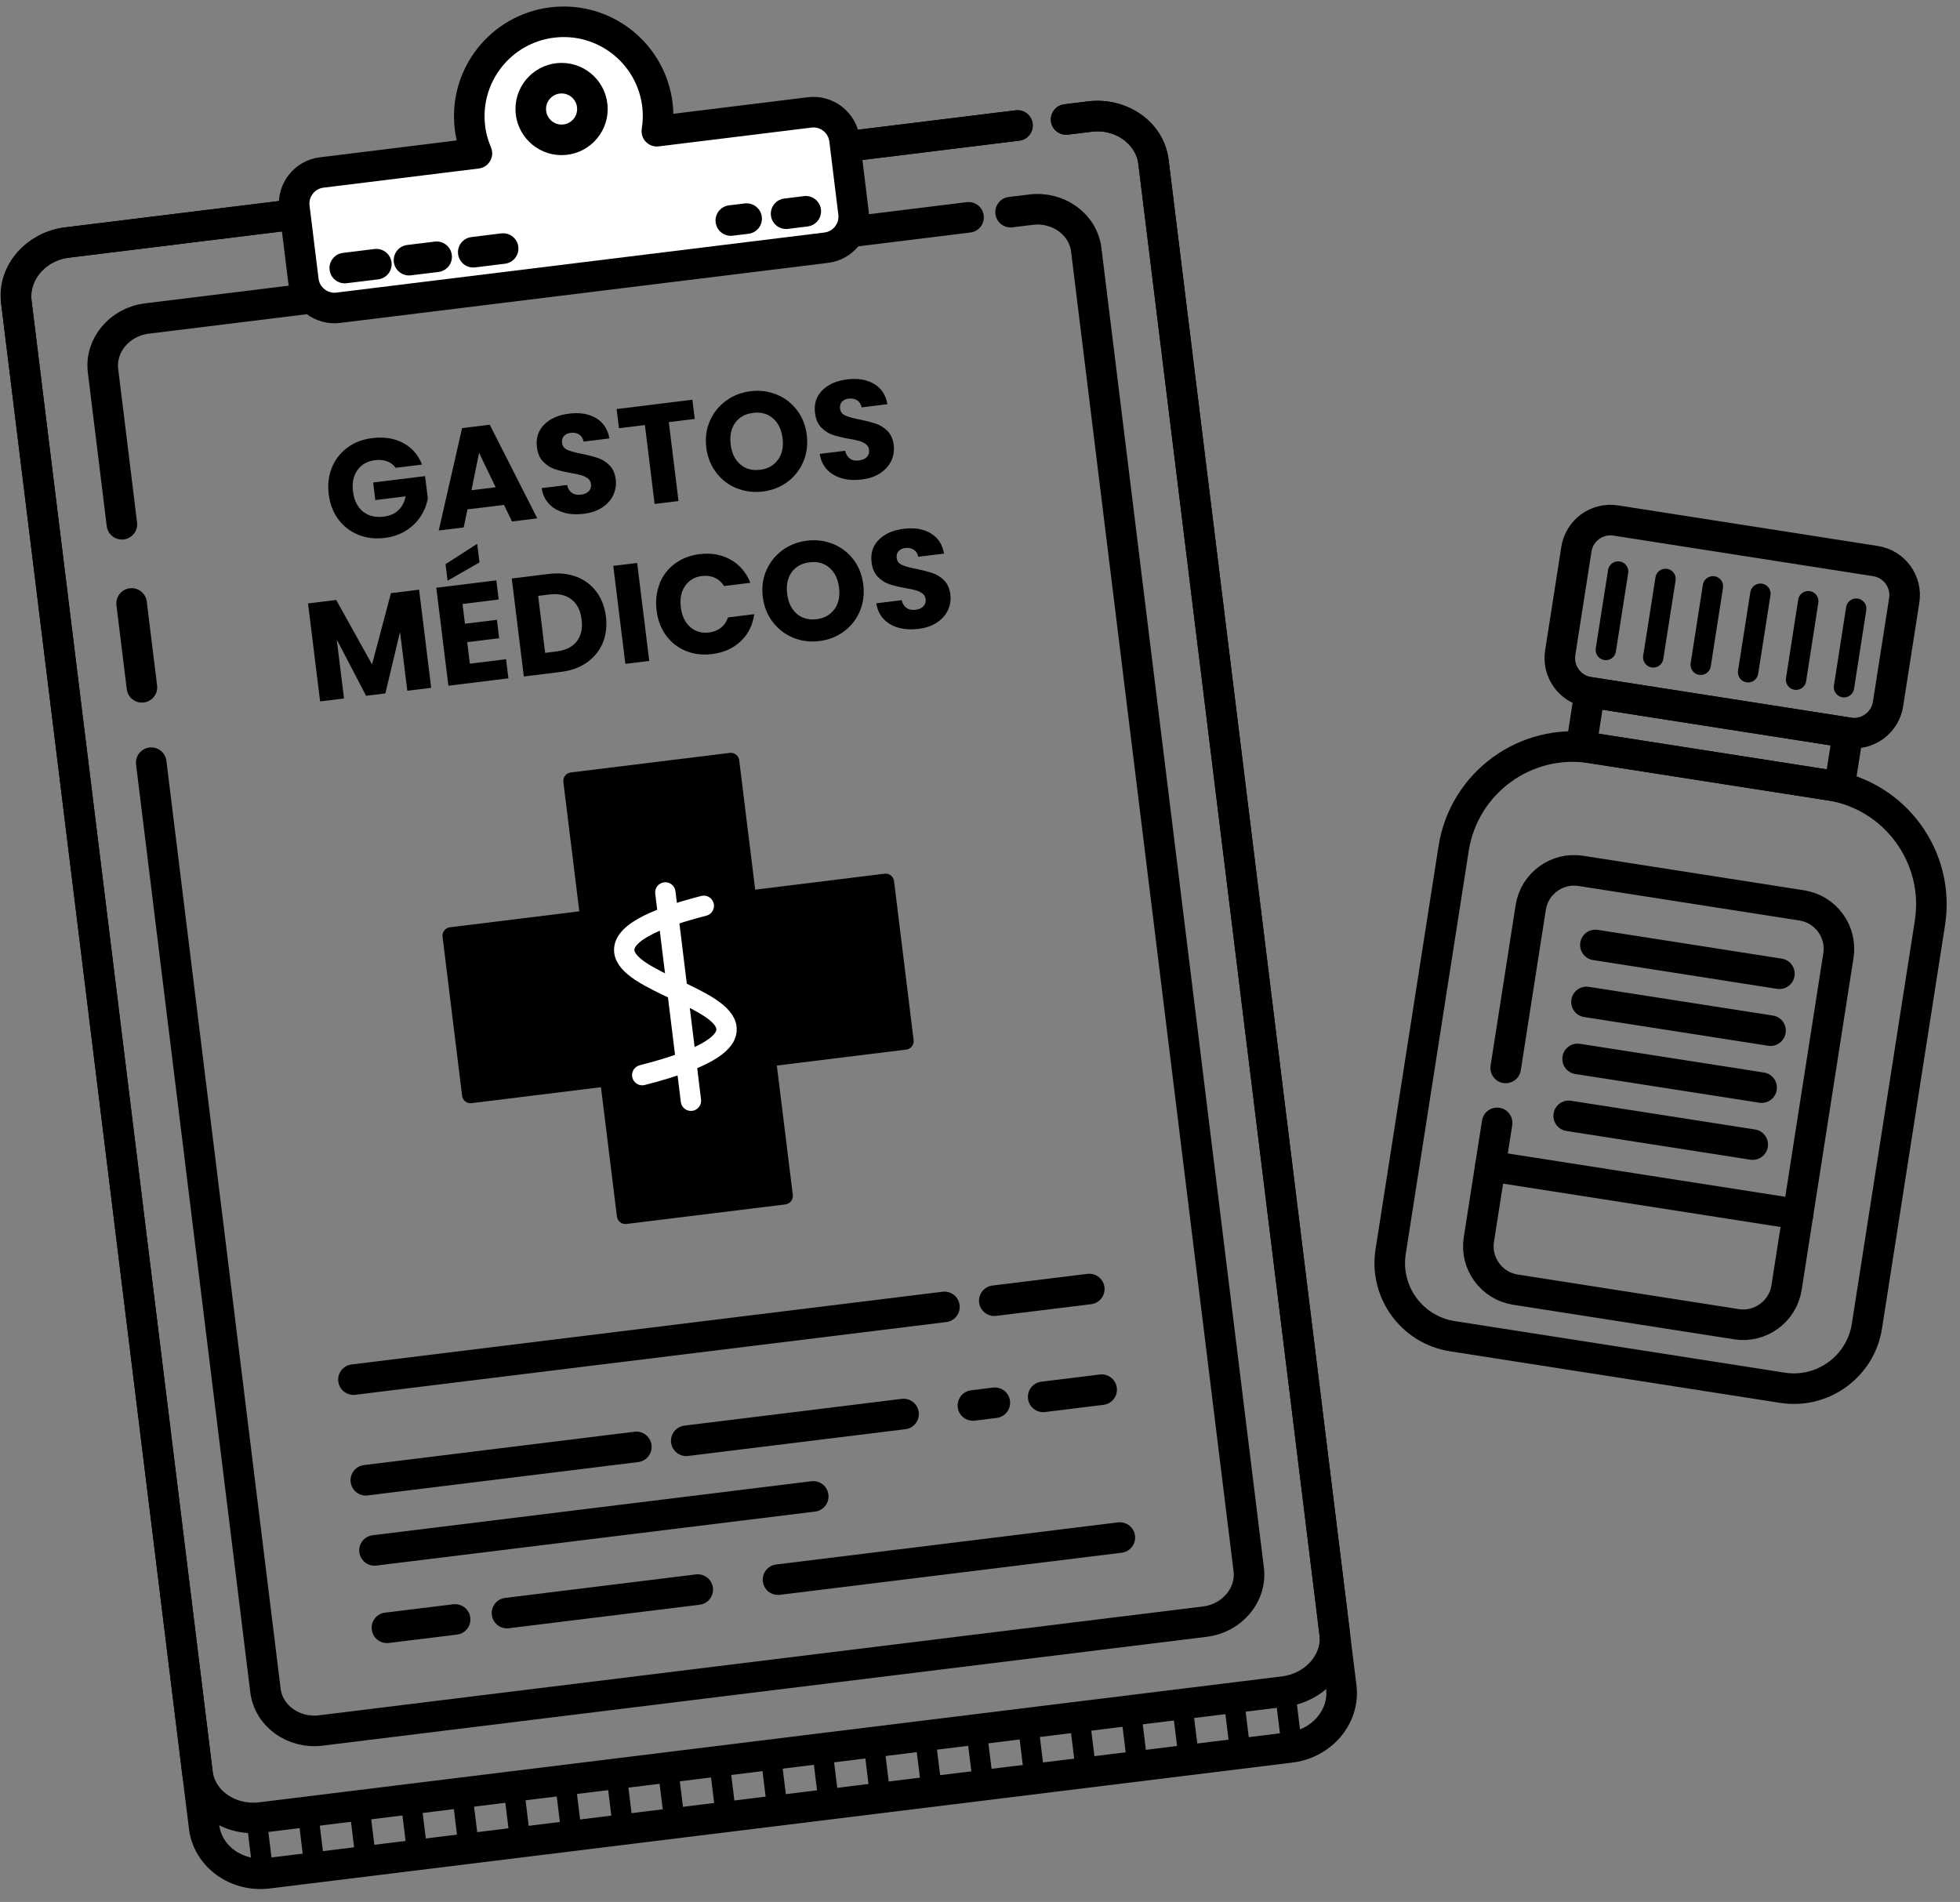 <svg xmlns="http://www.w3.org/2000/svg" width="135" height="131" viewBox="0 0 135 131" fill="none"><rect x="0" y="0" width="135" height="131" fill="#808080" stroke="none"/><g clip-path="url(#clip0_557_8795)"><path d="M73.432 8.229L75.06 8.028C77.23 7.761 79.209 9.193 79.456 11.213L92.384 116.202C92.632 118.218 91.061 120.089 88.89 120.356L18.456 129.027C16.286 129.294 14.308 127.862 14.06 125.842L1.132 20.853C0.884 18.837 2.456 16.966 4.626 16.7L70.083 8.641" stroke="black" stroke-width="2.105" stroke-linecap="round" stroke-linejoin="round"></path><path d="M73.432 8.228L75.06 8.027C77.23 7.761 79.199 9.136 79.442 11.086L91.926 112.483C92.164 114.433 90.588 116.243 88.418 116.51L17.984 125.182C15.814 125.448 13.845 124.073 13.601 122.123L1.118 20.73C0.88 18.78 2.456 16.97 4.626 16.703L70.083 8.645" stroke="black" stroke-width="2.105" stroke-linecap="round" stroke-linejoin="round"></path><path d="M8.396 36.11L7.096 25.535C6.88 23.785 8.242 22.167 10.117 21.938L66.711 14.969" stroke="black" stroke-width="2.105" stroke-linecap="round" stroke-linejoin="round"></path><path d="M9.776 47.34L9.065 41.563" stroke="black" stroke-width="2.105" stroke-linecap="round" stroke-linejoin="round"></path><path d="M69.606 14.613L71.014 14.44C72.89 14.211 74.602 15.451 74.817 17.195L86.009 108.096C86.224 109.846 84.863 111.464 82.988 111.693L22.086 119.191C20.21 119.42 18.499 118.181 18.284 116.436L10.416 52.531" stroke="black" stroke-width="2.105" stroke-linecap="round" stroke-linejoin="round"></path><path d="M55.771 7.742L45.243 9.038C45.336 8.448 45.355 7.836 45.28 7.209C44.841 3.645 41.595 1.11 38.031 1.55C34.467 1.989 31.932 5.235 32.371 8.799C32.446 9.421 32.614 10.011 32.848 10.562L22.147 11.882C20.973 12.027 20.131 13.107 20.276 14.281L20.898 19.328C21.043 20.502 22.123 21.343 23.297 21.198L56.917 17.059C58.091 16.914 58.933 15.834 58.788 14.66L58.166 9.613C58.021 8.439 56.941 7.597 55.767 7.742H55.771Z" fill="white" stroke="black" stroke-width="2.105" stroke-linecap="round" stroke-linejoin="round"></path><path d="M38.681 9.632C39.853 9.632 40.804 8.681 40.804 7.508C40.804 6.335 39.853 5.385 38.681 5.385C37.508 5.385 36.557 6.335 36.557 7.508C36.557 8.681 37.508 9.632 38.681 9.632Z" stroke="black" stroke-width="2.105" stroke-linecap="round" stroke-linejoin="round"></path><path d="M60.925 60.178L52.015 61.277L50.916 52.367C50.879 52.049 50.584 51.815 50.261 51.857L39.312 53.205C38.994 53.242 38.76 53.537 38.802 53.859L39.901 62.769L30.991 63.868C30.673 63.906 30.439 64.201 30.482 64.523L31.828 75.473C31.866 75.791 32.161 76.025 32.483 75.982L41.393 74.883L42.492 83.793C42.53 84.111 42.825 84.345 43.147 84.303L54.097 82.956C54.415 82.919 54.648 82.624 54.606 82.301L53.507 73.391L62.417 72.292C62.735 72.255 62.969 71.96 62.927 71.637L61.58 60.688C61.543 60.37 61.248 60.136 60.925 60.178Z" fill="black"></path><path d="M45.827 61.469L47.59 75.814" stroke="white" stroke-width="1.403" stroke-linecap="round" stroke-linejoin="round"></path><path d="M48.475 62.391C45.734 63.092 42.881 64.126 42.998 65.506C43.175 67.573 49.859 68.747 50.041 70.819C50.116 71.684 49.069 72.821 44.237 74.051" stroke="white" stroke-width="1.403" stroke-linecap="round" stroke-linejoin="round"></path><path d="M23.747 18.463L25.922 18.196" stroke="black" stroke-width="2.105" stroke-linecap="round" stroke-linejoin="round"></path><path d="M28.171 17.919L30.075 17.686" stroke="black" stroke-width="2.105" stroke-linecap="round" stroke-linejoin="round"></path><path d="M32.596 17.373L34.654 17.12" stroke="black" stroke-width="2.105" stroke-linecap="round" stroke-linejoin="round"></path><path d="M50.336 15.189L51.426 15.058" stroke="black" stroke-width="2.105" stroke-linecap="round" stroke-linejoin="round"></path><path d="M54.144 14.721L55.5 14.553" stroke="black" stroke-width="2.105" stroke-linecap="round" stroke-linejoin="round"></path><path d="M18.134 129.068L17.685 125.42" stroke="black" stroke-width="1.403" stroke-linecap="round" stroke-linejoin="round"></path><path d="M21.675 128.633L21.226 124.98" stroke="black" stroke-width="1.403" stroke-linecap="round" stroke-linejoin="round"></path><path d="M25.216 128.193L24.767 124.545" stroke="black" stroke-width="1.403" stroke-linecap="round" stroke-linejoin="round"></path><path d="M28.761 127.759L28.311 124.11" stroke="black" stroke-width="1.403" stroke-linecap="round" stroke-linejoin="round"></path><path d="M32.301 127.323L31.852 123.675" stroke="black" stroke-width="1.403" stroke-linecap="round" stroke-linejoin="round"></path><path d="M35.846 126.885L35.398 123.236" stroke="black" stroke-width="1.403" stroke-linecap="round" stroke-linejoin="round"></path><path d="M39.387 126.449L38.938 122.801" stroke="black" stroke-width="1.403" stroke-linecap="round" stroke-linejoin="round"></path><path d="M42.932 126.014L42.483 122.366" stroke="black" stroke-width="1.403" stroke-linecap="round" stroke-linejoin="round"></path><path d="M46.473 125.579L46.024 121.931" stroke="black" stroke-width="1.403" stroke-linecap="round" stroke-linejoin="round"></path><path d="M50.014 125.139L49.565 121.491" stroke="black" stroke-width="1.403" stroke-linecap="round" stroke-linejoin="round"></path><path d="M53.559 124.705L53.11 121.057" stroke="black" stroke-width="1.403" stroke-linecap="round" stroke-linejoin="round"></path><path d="M57.1 124.269L56.651 120.621" stroke="black" stroke-width="1.403" stroke-linecap="round" stroke-linejoin="round"></path><path d="M60.645 123.835L60.196 120.182" stroke="black" stroke-width="1.403" stroke-linecap="round" stroke-linejoin="round"></path><path d="M64.186 123.395L63.737 119.747" stroke="black" stroke-width="1.403" stroke-linecap="round" stroke-linejoin="round"></path><path d="M67.731 122.96L67.277 119.312" stroke="black" stroke-width="1.403" stroke-linecap="round" stroke-linejoin="round"></path><path d="M71.272 122.525L70.823 118.877" stroke="black" stroke-width="1.403" stroke-linecap="round" stroke-linejoin="round"></path><path d="M74.812 122.09L74.363 118.438" stroke="black" stroke-width="1.403" stroke-linecap="round" stroke-linejoin="round"></path><path d="M78.358 121.65L77.909 118.002" stroke="black" stroke-width="1.403" stroke-linecap="round" stroke-linejoin="round"></path><path d="M81.898 121.216L81.449 117.567" stroke="black" stroke-width="1.403" stroke-linecap="round" stroke-linejoin="round"></path><path d="M85.444 120.78L84.995 117.132" stroke="black" stroke-width="1.403" stroke-linecap="round" stroke-linejoin="round"></path><path d="M88.984 120.345L88.535 116.692" stroke="black" stroke-width="1.403" stroke-linecap="round" stroke-linejoin="round"></path><path d="M65.051 90.015L24.345 95.024" stroke="black" stroke-width="2.105" stroke-linecap="round" stroke-linejoin="round"></path><path d="M43.83 99.658L25.196 101.955" stroke="black" stroke-width="2.105" stroke-linecap="round" stroke-linejoin="round"></path><path d="M62.235 97.394L47.268 99.237" stroke="black" stroke-width="2.105" stroke-linecap="round" stroke-linejoin="round"></path><path d="M68.522 96.618L67.011 96.805" stroke="black" stroke-width="2.105" stroke-linecap="round" stroke-linejoin="round"></path><path d="M75.879 95.716L71.852 96.212" stroke="black" stroke-width="2.105" stroke-linecap="round" stroke-linejoin="round"></path><path d="M77.132 105.902L53.587 108.802" stroke="black" stroke-width="2.105" stroke-linecap="round" stroke-linejoin="round"></path><path d="M31.347 111.543L26.651 112.118" stroke="black" stroke-width="2.105" stroke-linecap="round" stroke-linejoin="round"></path><path d="M48.059 109.485L34.92 111.104" stroke="black" stroke-width="2.105" stroke-linecap="round" stroke-linejoin="round"></path><path d="M56.014 103.068L25.795 106.787" stroke="black" stroke-width="2.105" stroke-linecap="round" stroke-linejoin="round"></path><path d="M75.027 88.784L68.484 89.589" stroke="black" stroke-width="2.105" stroke-linecap="round" stroke-linejoin="round"></path><path d="M27.249 32.223C27.1 32.012 26.903 31.863 26.66 31.774C26.417 31.685 26.141 31.657 25.837 31.694C25.304 31.76 24.901 31.989 24.621 32.377C24.345 32.765 24.242 33.252 24.312 33.836C24.387 34.458 24.616 34.921 24.995 35.23C25.374 35.539 25.86 35.656 26.45 35.581C26.852 35.529 27.184 35.389 27.436 35.146C27.689 34.907 27.858 34.585 27.937 34.187L25.851 34.444L25.701 33.233L29.279 32.793L29.466 34.323C29.396 34.748 29.237 35.155 28.989 35.543C28.741 35.932 28.405 36.264 27.984 36.535C27.563 36.806 27.067 36.979 26.506 37.05C25.837 37.134 25.224 37.059 24.668 36.83C24.111 36.6 23.653 36.245 23.297 35.763C22.942 35.282 22.722 34.706 22.642 34.037C22.558 33.373 22.633 32.761 22.862 32.199C23.091 31.643 23.447 31.184 23.929 30.829C24.41 30.473 24.986 30.253 25.654 30.174C26.464 30.076 27.165 30.188 27.769 30.511C28.372 30.834 28.807 31.329 29.069 31.998L27.249 32.223Z" fill="black"></path><path d="M34.719 34.776L32.198 35.084L31.94 36.328L30.219 36.539L31.828 29.486L33.732 29.252L37.006 35.702L35.266 35.917L34.714 34.776H34.719ZM34.139 33.56L32.998 31.193L32.474 33.765L34.139 33.56Z" fill="black"></path><path d="M38.844 35.304C38.432 35.192 38.091 34.996 37.82 34.71C37.548 34.425 37.375 34.06 37.31 33.621L39.059 33.406C39.115 33.653 39.228 33.831 39.391 33.948C39.555 34.06 39.756 34.102 39.995 34.074C40.238 34.046 40.425 33.967 40.551 33.836C40.678 33.705 40.729 33.541 40.706 33.345C40.687 33.176 40.612 33.045 40.486 32.952C40.359 32.858 40.21 32.783 40.037 32.732C39.864 32.681 39.62 32.629 39.312 32.578C38.858 32.498 38.489 32.405 38.194 32.306C37.904 32.208 37.642 32.035 37.408 31.797C37.174 31.558 37.034 31.226 36.983 30.805C36.903 30.178 37.071 29.654 37.483 29.243C37.895 28.831 38.465 28.579 39.195 28.49C39.938 28.396 40.561 28.504 41.061 28.803C41.562 29.102 41.865 29.57 41.973 30.197L40.196 30.417C40.158 30.202 40.055 30.038 39.892 29.93C39.728 29.823 39.532 29.785 39.302 29.813C39.106 29.837 38.952 29.912 38.839 30.033C38.732 30.155 38.69 30.314 38.713 30.515C38.741 30.735 38.863 30.889 39.083 30.987C39.302 31.086 39.639 31.174 40.093 31.263C40.547 31.357 40.916 31.455 41.206 31.553C41.496 31.656 41.753 31.82 41.987 32.054C42.216 32.288 42.357 32.606 42.408 33.008C42.455 33.392 42.399 33.752 42.244 34.093C42.09 34.43 41.833 34.715 41.487 34.949C41.136 35.183 40.71 35.328 40.205 35.389C39.709 35.449 39.26 35.426 38.849 35.314L38.844 35.304Z" fill="black"></path><path d="M47.688 27.535L47.852 28.854L46.066 29.074L46.734 34.509L45.088 34.71L44.419 29.275L42.633 29.495L42.469 28.176L47.688 27.53V27.535Z" fill="black"></path><path d="M50.747 33.634C50.181 33.405 49.709 33.045 49.335 32.554C48.961 32.063 48.731 31.488 48.647 30.828C48.568 30.169 48.647 29.556 48.895 28.99C49.143 28.424 49.513 27.966 50.004 27.605C50.495 27.245 51.061 27.026 51.692 26.946C52.324 26.866 52.927 26.946 53.493 27.175C54.059 27.404 54.527 27.765 54.896 28.251C55.266 28.737 55.49 29.313 55.57 29.972C55.649 30.632 55.57 31.244 55.326 31.81C55.083 32.376 54.718 32.839 54.227 33.199C53.736 33.559 53.175 33.779 52.539 33.854C51.903 33.934 51.304 33.854 50.738 33.625L50.747 33.634ZM53.591 31.665C53.872 31.268 53.975 30.772 53.9 30.183C53.825 29.584 53.605 29.13 53.236 28.812C52.866 28.494 52.417 28.372 51.875 28.438C51.327 28.503 50.916 28.733 50.635 29.126C50.355 29.518 50.252 30.014 50.327 30.618C50.401 31.212 50.621 31.67 50.986 31.983C51.355 32.301 51.809 32.423 52.356 32.358C52.894 32.292 53.306 32.058 53.582 31.661L53.591 31.665Z" fill="black"></path><path d="M57.997 32.947C57.586 32.835 57.244 32.638 56.973 32.353C56.702 32.068 56.529 31.703 56.463 31.263L58.212 31.048C58.269 31.296 58.381 31.474 58.545 31.591C58.708 31.708 58.909 31.745 59.148 31.717C59.391 31.689 59.578 31.609 59.705 31.478C59.831 31.347 59.882 31.184 59.859 30.987C59.84 30.819 59.765 30.688 59.639 30.594C59.513 30.501 59.363 30.426 59.19 30.375C59.017 30.323 58.774 30.272 58.465 30.22C58.011 30.141 57.642 30.047 57.347 29.949C57.053 29.846 56.795 29.678 56.562 29.439C56.328 29.201 56.187 28.869 56.136 28.448C56.056 27.821 56.225 27.297 56.636 26.885C57.048 26.474 57.618 26.221 58.348 26.132C59.092 26.039 59.714 26.146 60.21 26.446C60.71 26.745 61.014 27.213 61.122 27.84L59.344 28.059C59.307 27.844 59.204 27.68 59.04 27.573C58.877 27.465 58.68 27.428 58.451 27.456C58.255 27.479 58.1 27.554 57.988 27.671C57.88 27.793 57.838 27.952 57.862 28.153C57.89 28.373 58.011 28.527 58.231 28.625C58.451 28.724 58.788 28.812 59.242 28.901C59.695 28.995 60.065 29.093 60.355 29.191C60.645 29.294 60.902 29.458 61.136 29.692C61.365 29.926 61.505 30.244 61.557 30.646C61.603 31.029 61.547 31.394 61.393 31.731C61.239 32.068 60.981 32.353 60.635 32.587C60.285 32.821 59.859 32.966 59.354 33.026C58.858 33.087 58.409 33.064 57.997 32.947Z" fill="black"></path><path d="M28.868 40.627L29.7 47.376L28.054 47.577L27.553 43.526L26.543 47.759L25.215 47.923L23.194 44.05L23.695 48.11L22.048 48.311L21.216 41.562L23.157 41.323L25.626 45.762L26.927 40.856L28.858 40.617L28.868 40.627Z" fill="black"></path><path d="M31.857 41.595L32.025 42.961L34.228 42.69L34.382 43.957L32.179 44.229L32.362 45.711L34.855 45.403L35.018 46.722L30.884 47.231L30.051 40.482L34.186 39.972L34.35 41.291L31.857 41.6V41.595ZM33.026 38.738L30.828 39.996L30.687 38.859L32.867 37.456L33.026 38.733V38.738Z" fill="black"></path><path d="M39.7 39.724C40.266 39.94 40.729 40.286 41.08 40.758C41.435 41.23 41.651 41.801 41.735 42.47C41.814 43.129 41.744 43.733 41.515 44.285C41.286 44.832 40.921 45.281 40.42 45.632C39.92 45.983 39.317 46.198 38.611 46.282L36.08 46.595L35.248 39.846L37.778 39.533C38.489 39.444 39.13 39.509 39.696 39.724H39.7ZM39.719 44.182C40.023 43.798 40.14 43.298 40.06 42.676C39.986 42.054 39.752 41.591 39.364 41.287C38.975 40.983 38.47 40.87 37.848 40.945L37.067 41.043L37.549 44.968L38.33 44.869C38.952 44.794 39.415 44.565 39.719 44.182Z" fill="black"></path><path d="M43.886 38.774L44.719 45.524L43.072 45.725L42.24 38.975L43.886 38.774Z" fill="black"></path><path d="M45.43 40.192C45.654 39.636 46.005 39.177 46.487 38.822C46.969 38.466 47.535 38.246 48.189 38.167C48.989 38.069 49.705 38.195 50.327 38.55C50.949 38.901 51.403 39.434 51.683 40.141L49.873 40.365C49.705 40.099 49.485 39.907 49.223 39.79C48.956 39.673 48.666 39.636 48.353 39.673C47.848 39.734 47.46 39.963 47.188 40.356C46.917 40.749 46.819 41.24 46.894 41.829C46.969 42.419 47.179 42.872 47.539 43.186C47.895 43.499 48.33 43.625 48.835 43.564C49.148 43.527 49.419 43.419 49.649 43.242C49.878 43.064 50.041 42.825 50.14 42.526L51.95 42.302C51.847 43.055 51.538 43.677 51.019 44.168C50.5 44.659 49.84 44.954 49.041 45.052C48.386 45.131 47.782 45.056 47.23 44.832C46.679 44.603 46.225 44.247 45.874 43.766C45.523 43.284 45.303 42.709 45.224 42.04C45.14 41.376 45.215 40.763 45.439 40.202L45.43 40.192Z" fill="black"></path><path d="M54.639 43.925C54.073 43.695 53.605 43.335 53.227 42.844C52.848 42.353 52.623 41.778 52.539 41.118C52.455 40.459 52.539 39.846 52.787 39.28C53.035 38.714 53.404 38.256 53.895 37.896C54.386 37.536 54.952 37.316 55.584 37.241C56.22 37.161 56.819 37.241 57.385 37.47C57.95 37.699 58.418 38.059 58.788 38.546C59.157 39.032 59.382 39.608 59.461 40.267C59.541 40.926 59.461 41.539 59.218 42.11C58.975 42.676 58.61 43.139 58.119 43.499C57.628 43.859 57.066 44.079 56.43 44.154C55.794 44.233 55.196 44.154 54.63 43.925H54.639ZM57.483 41.956C57.763 41.558 57.866 41.062 57.791 40.473C57.717 39.874 57.497 39.42 57.127 39.102C56.758 38.789 56.309 38.663 55.766 38.728C55.219 38.794 54.807 39.023 54.527 39.416C54.246 39.809 54.143 40.304 54.218 40.908C54.293 41.502 54.513 41.96 54.878 42.274C55.247 42.592 55.701 42.713 56.248 42.648C56.786 42.582 57.197 42.348 57.473 41.951L57.483 41.956Z" fill="black"></path><path d="M61.893 43.237C61.482 43.125 61.14 42.928 60.869 42.643C60.598 42.358 60.425 41.993 60.359 41.553L62.108 41.338C62.165 41.586 62.277 41.764 62.441 41.876C62.604 41.988 62.805 42.03 63.044 42.002C63.287 41.974 63.474 41.895 63.6 41.764C63.727 41.633 63.778 41.469 63.755 41.273C63.736 41.104 63.661 40.973 63.535 40.88C63.409 40.786 63.259 40.711 63.086 40.66C62.913 40.608 62.67 40.557 62.361 40.506C61.907 40.426 61.538 40.333 61.243 40.234C60.949 40.136 60.691 39.963 60.458 39.724C60.224 39.486 60.083 39.154 60.032 38.733C59.952 38.106 60.121 37.582 60.532 37.175C60.944 36.764 61.514 36.511 62.249 36.422C62.992 36.329 63.615 36.436 64.11 36.736C64.611 37.035 64.915 37.503 65.022 38.13L63.245 38.349C63.208 38.134 63.105 37.971 62.941 37.863C62.777 37.755 62.581 37.718 62.352 37.746C62.155 37.769 62.001 37.844 61.889 37.961C61.781 38.083 61.739 38.242 61.762 38.443C61.791 38.658 61.912 38.817 62.132 38.915C62.352 39.014 62.688 39.102 63.142 39.191C63.596 39.285 63.965 39.383 64.255 39.481C64.545 39.584 64.803 39.748 65.036 39.982C65.266 40.216 65.406 40.534 65.457 40.936C65.504 41.319 65.448 41.684 65.294 42.021C65.139 42.358 64.882 42.643 64.536 42.877C64.185 43.111 63.76 43.256 63.254 43.317C62.759 43.377 62.31 43.354 61.898 43.237H61.893Z" fill="black"></path><path d="M109.607 51.52L126.008 54.082C130.532 54.789 133.636 59.038 132.929 63.566L128.589 91.339C128.156 94.117 125.548 96.019 122.771 95.585L100.03 92.032C97.253 91.599 95.35 88.991 95.784 86.214L100.123 58.441C100.83 53.917 105.079 50.812 109.607 51.52Z" stroke="black" stroke-width="2.105" stroke-linecap="round" stroke-linejoin="round"></path><path d="M129.181 38.646L111.288 35.85C109.994 35.648 108.781 36.533 108.579 37.827L107.464 44.962C107.262 46.256 108.147 47.469 109.441 47.671L127.334 50.467C128.628 50.669 129.841 49.784 130.043 48.49L131.158 41.355C131.36 40.061 130.475 38.848 129.181 38.646Z" stroke="black" stroke-width="2.105" stroke-linecap="round" stroke-linejoin="round"></path><path d="M103.118 77.34L101.86 85.38C101.603 87.022 102.735 88.57 104.377 88.827L119.605 91.208C121.247 91.465 122.795 90.333 123.053 88.691L126.626 65.811C126.883 64.169 125.751 62.621 124.11 62.363L108.881 59.983C107.239 59.725 105.691 60.857 105.434 62.499L103.708 73.556" stroke="black" stroke-width="2.105" stroke-linecap="round" stroke-linejoin="round"></path><path d="M127.283 50.465L109.496 47.685L108.913 51.415L126.7 54.194L127.283 50.465Z" stroke="black" stroke-width="2.105" stroke-linecap="round" stroke-linejoin="round"></path><path d="M102.655 80.323L123.848 83.635" stroke="black" stroke-width="2.105" stroke-linecap="round" stroke-linejoin="round"></path><path d="M108.048 76.857L120.723 78.836" stroke="black" stroke-width="2.105" stroke-linecap="round" stroke-linejoin="round"></path><path d="M108.661 72.934L121.336 74.912" stroke="black" stroke-width="2.105" stroke-linecap="round" stroke-linejoin="round"></path><path d="M109.273 69.01L121.949 70.988" stroke="black" stroke-width="2.105" stroke-linecap="round" stroke-linejoin="round"></path><path d="M109.886 65.085L122.561 67.068" stroke="black" stroke-width="2.105" stroke-linecap="round" stroke-linejoin="round"></path><path d="M120.405 46.301L121.252 40.895" stroke="black" stroke-width="1.403" stroke-linecap="round" stroke-linejoin="round"></path><path d="M117.141 45.787L117.983 40.385" stroke="black" stroke-width="1.403" stroke-linecap="round" stroke-linejoin="round"></path><path d="M127.009 47.331L127.851 41.924" stroke="black" stroke-width="1.403" stroke-linecap="round" stroke-linejoin="round"></path><path d="M123.708 46.816L124.549 41.409" stroke="black" stroke-width="1.403" stroke-linecap="round" stroke-linejoin="round"></path><path d="M113.871 45.277L114.718 39.875" stroke="black" stroke-width="1.403" stroke-linecap="round" stroke-linejoin="round"></path><path d="M110.606 44.767L111.453 39.365" stroke="black" stroke-width="1.403" stroke-linecap="round" stroke-linejoin="round"></path></g><defs><clipPath id="clip0_557_8795"><rect width="134.039" height="129.661" fill="white" transform="translate(0.042 0.45)"></rect></clipPath></defs></svg>